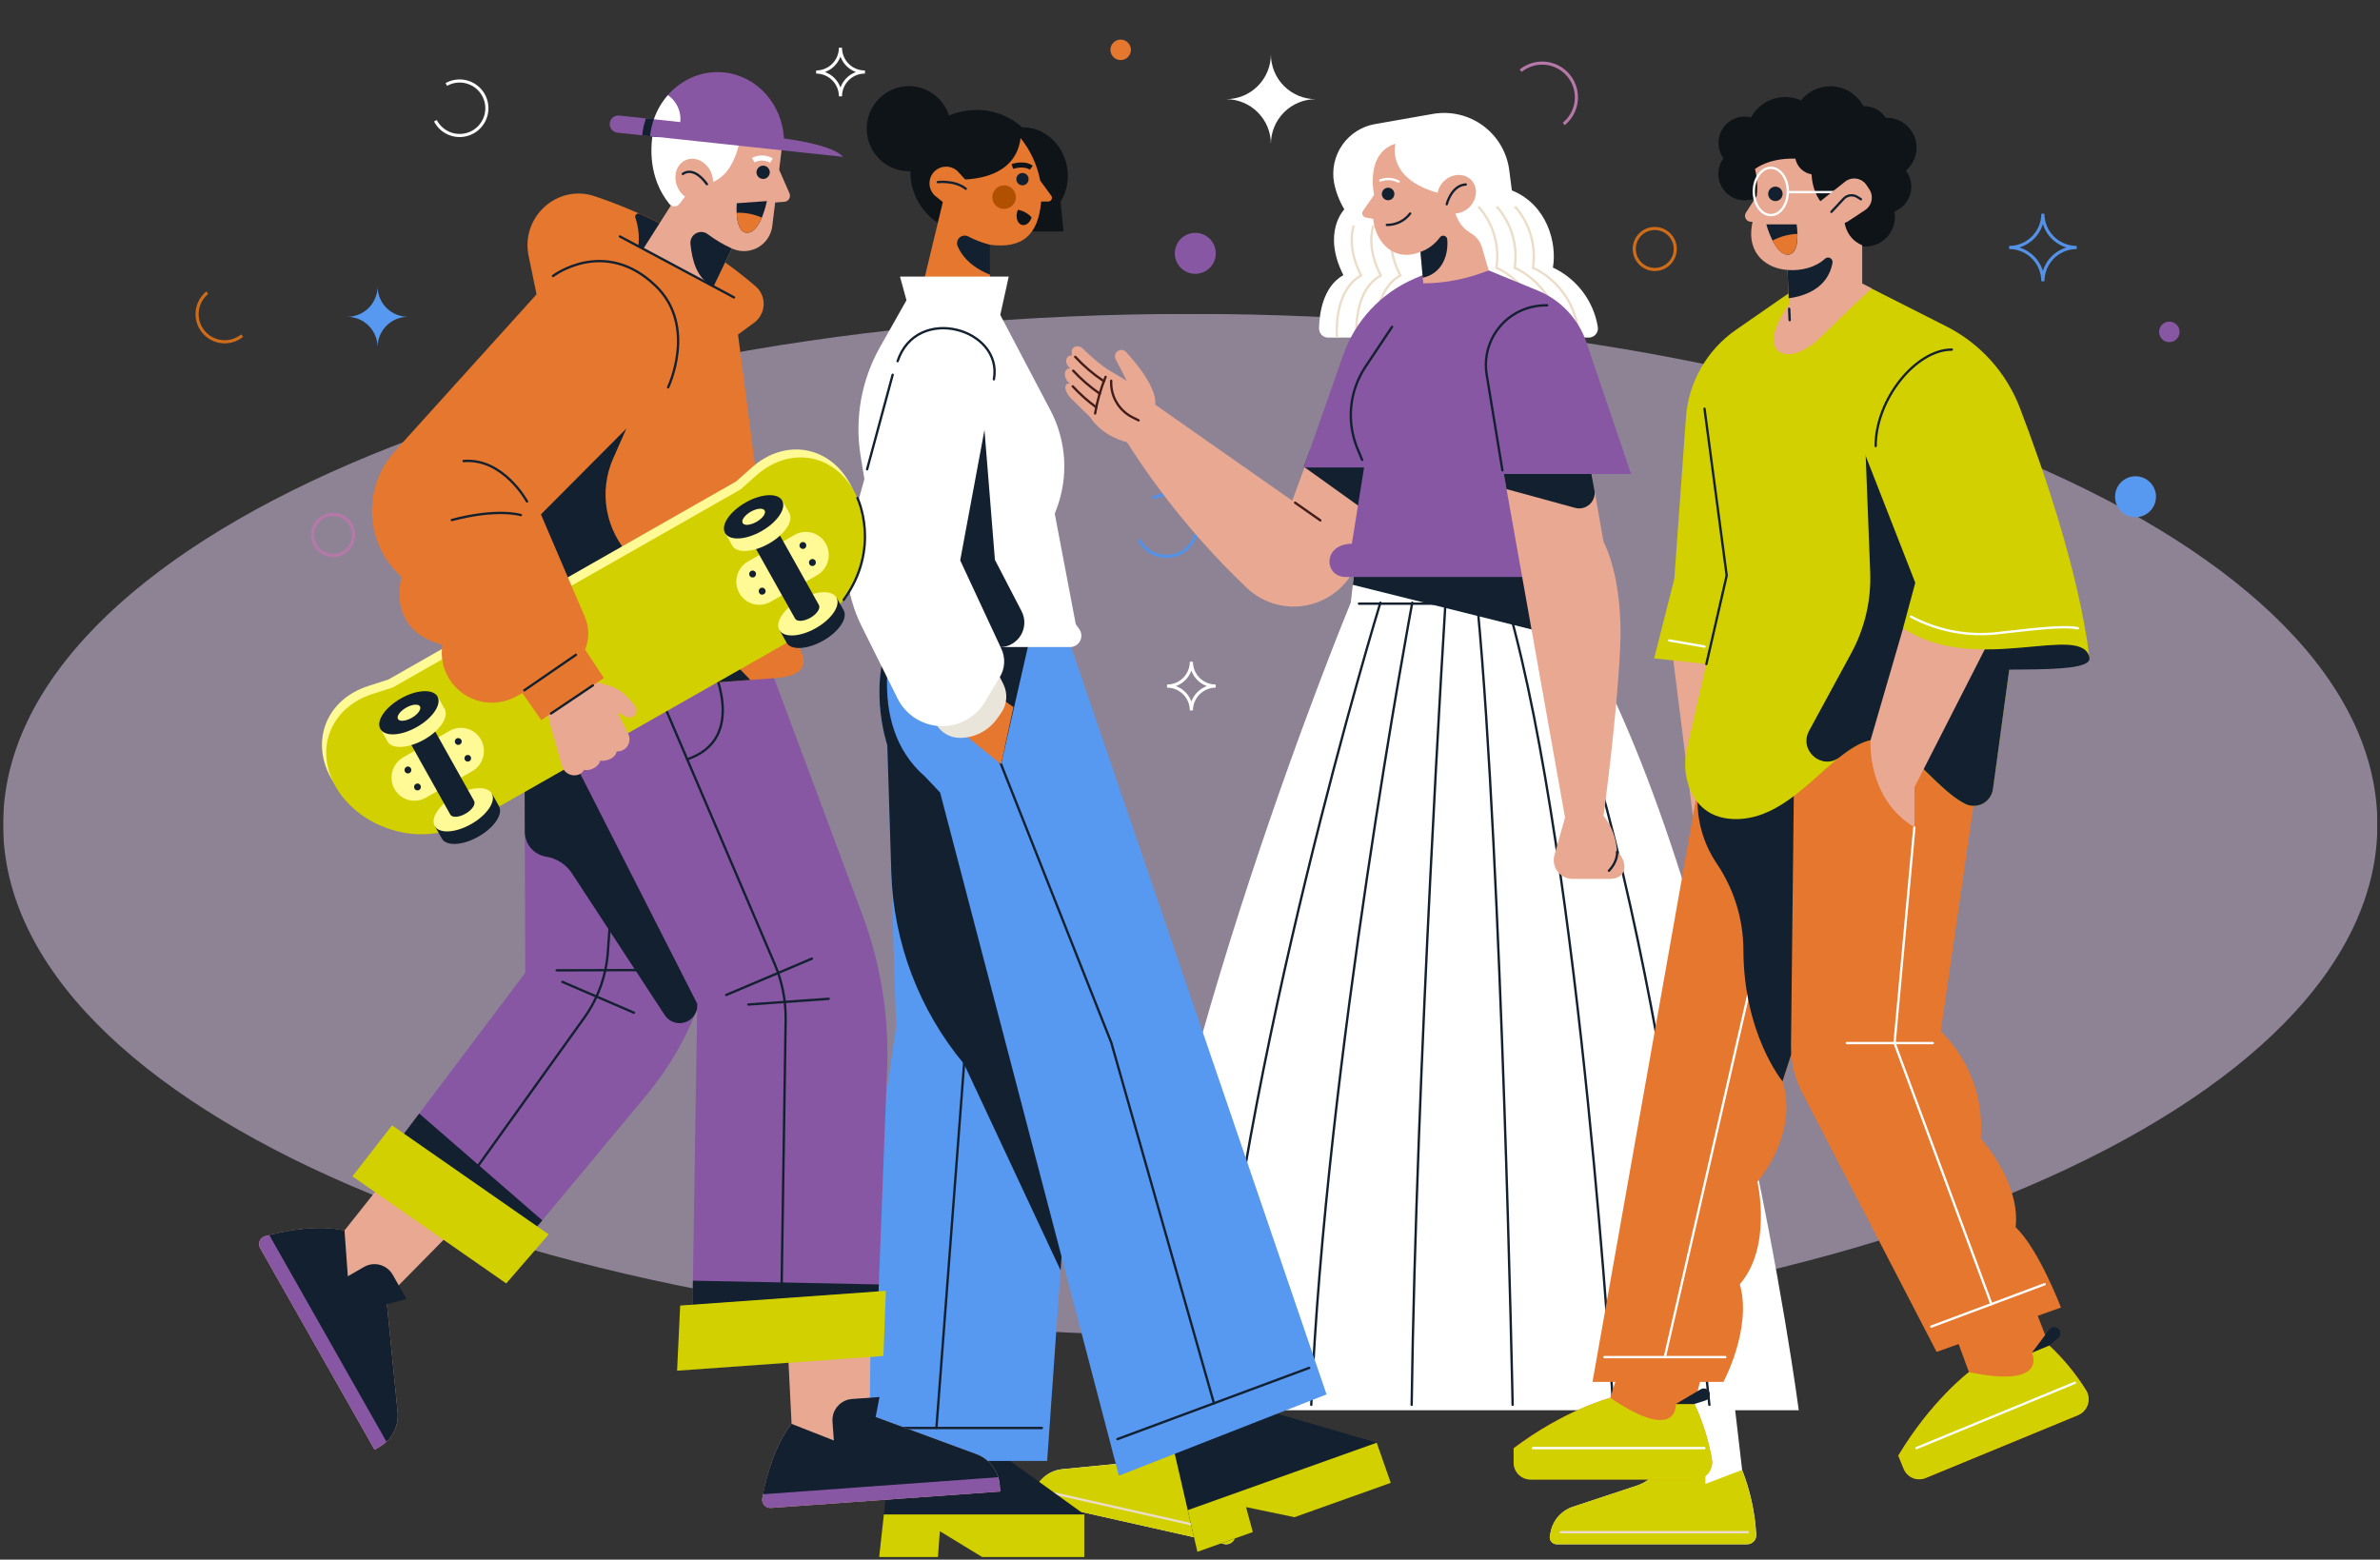 <?xml version="1.0" encoding="UTF-8"?> <svg xmlns="http://www.w3.org/2000/svg" width="653" height="428" viewBox="0 0 653 428" fill="none"><rect x="0" y="0" width="653" height="428" fill="#333333" stroke="none"/> <g clip-path="url(#clip0_370_630)"> <g style="mix-blend-mode:multiply" opacity="0.5"> <path d="M326.572 366.429C506.459 366.429 652.286 303.685 652.286 226.286C652.286 148.887 506.459 86.143 326.572 86.143C146.685 86.143 0.857 148.887 0.857 226.286C0.857 303.685 146.685 366.429 326.572 366.429Z" fill="#E9D4F7"></path> </g> </g> <path d="M348.697 39.531C348.697 36.265 347.399 33.132 345.09 30.823C342.78 28.513 339.647 27.215 336.381 27.215C337.998 27.216 339.599 26.899 341.093 26.281C342.587 25.663 343.945 24.757 345.089 23.614C346.233 22.471 347.14 21.114 347.759 19.62C348.378 18.126 348.697 16.525 348.697 14.908C348.696 16.526 349.014 18.129 349.633 19.624C350.252 21.119 351.16 22.477 352.305 23.62C353.45 24.763 354.809 25.669 356.305 26.286C357.801 26.903 359.404 27.219 361.022 27.215C359.403 27.213 357.8 27.53 356.304 28.148C354.809 28.766 353.449 29.673 352.305 30.817C351.16 31.961 350.252 33.319 349.633 34.815C349.014 36.31 348.696 37.913 348.697 39.531Z" fill="white"></path> <path d="M103.591 95.286C103.592 94.19 103.378 93.105 102.959 92.093C102.541 91.081 101.927 90.161 101.153 89.386C100.379 88.611 99.46 87.996 98.448 87.576C97.436 87.157 96.351 86.941 95.256 86.941C97.466 86.941 99.587 86.063 101.15 84.5C102.713 82.936 103.591 80.816 103.591 78.606C103.594 80.817 104.474 82.937 106.039 84.5C107.603 86.063 109.724 86.941 111.936 86.941C109.723 86.941 107.6 87.82 106.035 89.385C104.47 90.95 103.591 93.073 103.591 95.286Z" fill="#5798F0"></path> <path d="M230.598 26.439C230.595 24.67 229.891 22.974 228.64 21.723C227.389 20.472 225.693 19.768 223.924 19.765C225.694 19.765 227.391 19.062 228.643 17.811C229.894 16.559 230.598 14.861 230.598 13.092C230.598 13.972 230.772 14.843 231.11 15.656C231.448 16.469 231.944 17.206 232.568 17.827C233.193 18.447 233.934 18.938 234.749 19.27C235.564 19.603 236.437 19.771 237.317 19.765C236.437 19.759 235.564 19.927 234.749 20.26C233.934 20.593 233.193 21.084 232.568 21.704C231.944 22.324 231.448 23.062 231.11 23.875C230.772 24.687 230.598 25.559 230.598 26.439Z" stroke="white" stroke-width="0.857" stroke-miterlimit="10"></path> <path d="M326.877 194.963C326.878 194.086 326.706 193.217 326.371 192.407C326.037 191.596 325.545 190.859 324.925 190.238C324.306 189.618 323.569 189.125 322.759 188.789C321.949 188.453 321.08 188.28 320.203 188.28C321.973 188.28 323.671 187.577 324.922 186.326C326.174 185.074 326.877 183.377 326.877 181.607C326.877 183.377 327.58 185.074 328.832 186.326C330.083 187.577 331.781 188.28 333.551 188.28C331.78 188.283 330.082 188.988 328.831 190.241C327.58 191.494 326.877 193.193 326.877 194.963Z" stroke="white" stroke-width="0.857" stroke-miterlimit="10"></path> <path d="M560.506 77.191C560.506 74.731 559.529 72.371 557.789 70.632C556.05 68.892 553.691 67.915 551.23 67.915C553.691 67.915 556.05 66.938 557.789 65.198C559.529 63.459 560.506 61.099 560.506 58.639C560.506 59.858 560.746 61.065 561.213 62.191C561.68 63.317 562.364 64.34 563.226 65.202C564.088 66.063 565.112 66.746 566.239 67.212C567.365 67.677 568.572 67.916 569.791 67.915C568.572 67.914 567.365 68.153 566.239 68.619C565.112 69.084 564.088 69.767 563.226 70.629C562.364 71.49 561.68 72.513 561.213 73.639C560.746 74.765 560.506 75.972 560.506 77.191Z" stroke="#5392E6" stroke-width="0.857" stroke-miterlimit="10"></path> <path d="M122.457 23.18C123.757 22.453 125.245 22.13 126.73 22.254C128.214 22.377 129.628 22.942 130.79 23.874C131.951 24.807 132.808 26.065 133.25 27.488C133.692 28.911 133.698 30.433 133.269 31.86C132.84 33.286 131.994 34.552 130.84 35.495C129.687 36.437 128.278 37.014 126.795 37.151C125.311 37.287 123.821 36.978 122.514 36.262C121.208 35.545 120.146 34.455 119.463 33.131" stroke="white" stroke-width="0.857" stroke-miterlimit="10"></path> <path d="M316.195 136.734C317.679 135.973 319.355 135.669 321.012 135.861C322.669 136.052 324.232 136.731 325.504 137.81C326.775 138.89 327.698 140.322 328.156 141.926C328.614 143.53 328.586 145.233 328.075 146.821C327.565 148.409 326.596 149.81 325.289 150.847C323.983 151.884 322.399 152.511 320.736 152.648C319.074 152.785 317.409 152.426 315.95 151.617C314.492 150.807 313.306 149.584 312.543 148.101" stroke="#5392E6" stroke-width="0.857" stroke-miterlimit="10"></path> <path d="M66.445 92.1C64.882 93.368 62.879 93.964 60.877 93.756C58.874 93.548 57.036 92.553 55.768 90.99C54.499 89.427 53.903 87.424 54.111 85.422C54.319 83.42 55.314 81.582 56.877 80.313" stroke="#CF6C1A" stroke-width="0.857" stroke-miterlimit="10"></path> <path d="M327.954 75.146C331.06 75.146 333.578 72.628 333.578 69.522C333.578 66.416 331.06 63.898 327.954 63.898C324.848 63.898 322.33 66.416 322.33 69.522C322.33 72.628 324.848 75.146 327.954 75.146Z" fill="#8757A3"></path> <path d="M591.547 136.315C591.547 137.427 591.217 138.514 590.599 139.439C589.981 140.364 589.102 141.085 588.075 141.51C587.047 141.936 585.916 142.047 584.826 141.83C583.735 141.613 582.733 141.078 581.946 140.291C581.159 139.505 580.624 138.503 580.407 137.412C580.19 136.321 580.301 135.19 580.727 134.162C581.153 133.135 581.873 132.256 582.798 131.638C583.723 131.021 584.81 130.691 585.923 130.691C587.414 130.691 588.845 131.283 589.899 132.338C590.954 133.393 591.547 134.823 591.547 136.315Z" fill="#5798F0"></path> <path d="M595.199 93.889C596.752 93.889 598.011 92.63 598.011 91.077C598.011 89.524 596.752 88.265 595.199 88.265C593.646 88.265 592.387 89.524 592.387 91.077C592.387 92.63 593.646 93.889 595.199 93.889Z" fill="#8757A3"></path> <path d="M307.478 16.488C309.031 16.488 310.29 15.229 310.29 13.676C310.29 12.123 309.031 10.864 307.478 10.864C305.925 10.864 304.666 12.123 304.666 13.676C304.666 15.229 305.925 16.488 307.478 16.488Z" fill="#E5772E"></path> <path d="M454.016 73.95C457.122 73.95 459.64 71.432 459.64 68.326C459.64 65.22 457.122 62.702 454.016 62.702C450.91 62.702 448.393 65.22 448.393 68.326C448.393 71.432 450.91 73.95 454.016 73.95Z" stroke="#CF6C1A" stroke-width="0.857" stroke-miterlimit="10"></path> <path d="M91.388 152.419C94.493 152.419 97.011 149.901 97.011 146.796C97.011 143.69 94.493 141.172 91.388 141.172C88.282 141.172 85.764 143.69 85.764 146.796C85.764 149.901 88.282 152.419 91.388 152.419Z" stroke="#B678A8" stroke-width="0.857" stroke-miterlimit="10"></path> <path d="M417.217 19.409C418.176 18.633 419.279 18.053 420.462 17.703C421.645 17.353 422.886 17.239 424.113 17.369C425.34 17.498 426.53 17.868 427.614 18.457C428.698 19.046 429.656 19.843 430.432 20.802C431.208 21.761 431.788 22.863 432.138 24.047C432.488 25.23 432.602 26.471 432.473 27.698C432.344 28.925 431.974 30.114 431.385 31.199C430.796 32.283 429.999 33.241 429.04 34.017" stroke="#B678A8" stroke-width="0.857" stroke-miterlimit="10"></path> <path d="M309.22 121.36C318.53 135.998 329.592 149.445 342.16 161.403C344.171 163.292 346.577 164.712 349.204 165.559C351.83 166.407 354.612 166.661 357.349 166.304C360.086 165.947 362.709 164.987 365.03 163.494C367.351 162.001 369.312 160.011 370.772 157.669L387.388 131.074L358.639 126.299L354.558 137.41L316.925 111.025C316.925 111.025 318.258 106.771 308.973 96.61C308.724 96.334 308.393 96.144 308.028 96.069C307.664 95.993 307.285 96.035 306.946 96.19C306.729 96.287 306.534 96.428 306.374 96.603C306.213 96.779 306.09 96.986 306.012 97.211C305.934 97.436 305.903 97.674 305.921 97.912C305.939 98.149 306.005 98.38 306.116 98.591L309.183 104.534L304.618 101.795C304.618 101.795 302.099 100.526 297.196 95.77C296.915 95.442 296.539 95.21 296.12 95.105C295.702 95 295.261 95.028 294.859 95.185C294.247 95.478 293.8 96.098 294.183 97.541C292.494 97.367 291.727 99.604 293.681 101.083C291.855 100.955 291.481 103.731 293.681 105.411C292.102 104.68 291.517 106.935 293.918 109.4C295.562 111.08 299.104 114.458 299.104 114.458C299.104 114.458 301.788 119.397 309.22 121.36Z" fill="#E9A891"></path> <path d="M355.334 137.949L362.263 142.806" stroke="#421C19" stroke-width="0.643" stroke-linecap="round" stroke-linejoin="round"></path> <path d="M295.006 97.924C297.345 100.452 299.974 102.695 302.839 104.607" stroke="#421C19" stroke-width="0.643" stroke-linecap="round" stroke-linejoin="round"></path> <path d="M294.451 101.731C296.648 104.097 299.098 106.215 301.755 108.049" stroke="#421C19" stroke-width="0.643" stroke-linecap="round" stroke-linejoin="round"></path> <path d="M294.322 106.022C296.286 108.14 298.448 110.066 300.777 111.774" stroke="#421C19" stroke-width="0.643" stroke-linecap="round" stroke-linejoin="round"></path> <path d="M300.465 113.472C301.043 110.027 302.007 106.658 303.341 103.429" stroke="#421C19" stroke-width="0.643" stroke-linecap="round" stroke-linejoin="round"></path> <path d="M304.875 104.489V105.219C304.907 107.125 305.452 108.988 306.453 110.61C307.454 112.233 308.874 113.556 310.563 114.44L312.389 115.353" stroke="#421C19" stroke-width="0.643" stroke-linecap="round" stroke-linejoin="round"></path> <path d="M381.84 128.034L359.454 123.469L357.756 128.098L373.632 139.464C374.218 139.878 374.899 140.137 375.612 140.218C376.324 140.298 377.046 140.197 377.709 139.924C378.372 139.65 378.956 139.214 379.405 138.655C379.854 138.095 380.155 137.432 380.279 136.725L381.84 128.034Z" fill="#122030"></path> <path d="M475.407 381.254L477.991 403.393C480.209 409.062 481.515 415.046 481.861 421.123C481.883 421.465 481.834 421.807 481.718 422.129C481.602 422.452 481.421 422.747 481.186 422.996C480.952 423.246 480.669 423.445 480.355 423.581C480.041 423.718 479.702 423.788 479.36 423.789H427.129C426.846 423.788 426.567 423.724 426.312 423.602C426.057 423.48 425.832 423.304 425.653 423.085C425.474 422.866 425.346 422.61 425.278 422.335C425.209 422.061 425.202 421.775 425.258 421.497L425.458 420.475C425.761 418.88 426.483 417.395 427.55 416.172C428.617 414.95 429.991 414.033 431.53 413.518L449.168 407.675C451.42 406.942 453.353 405.46 454.646 403.475C455.926 401.501 456.508 399.155 456.298 396.811L454.902 381.29L475.407 381.254Z" fill="white"></path> <path d="M462.937 399.559H456.145C455.901 400.954 455.379 402.286 454.611 403.475C453.318 405.46 451.385 406.942 449.133 407.675L431.495 413.518C429.956 414.033 428.582 414.95 427.515 416.172C426.447 417.395 425.726 418.88 425.423 420.475L425.222 421.497C425.167 421.775 425.174 422.061 425.242 422.335C425.311 422.61 425.439 422.866 425.618 423.085C425.797 423.304 426.022 423.48 426.277 423.602C426.532 423.724 426.811 423.788 427.094 423.789H479.325C479.667 423.788 480.006 423.718 480.32 423.581C480.634 423.445 480.917 423.246 481.151 422.996C481.386 422.747 481.566 422.452 481.682 422.129C481.799 421.807 481.847 421.465 481.826 421.123C481.48 415.046 480.174 409.062 477.955 403.393L467.913 407.228V404.653C467.918 403.321 467.399 402.04 466.468 401.087C465.537 400.134 464.269 399.585 462.937 399.559Z" fill="#D3D000"></path> <path d="M428.234 420.475H479.552" stroke="#EBDDC8" stroke-width="0.643" stroke-linecap="round" stroke-linejoin="round"></path> <path d="M340.398 381.774L338.938 403.558C339.878 409.572 339.862 415.698 338.892 421.708C338.834 422.038 338.711 422.354 338.528 422.636C338.346 422.918 338.11 423.161 337.832 423.35C337.555 423.539 337.242 423.67 336.913 423.736C336.584 423.802 336.245 423.802 335.916 423.734L284.945 412.258C284.669 412.196 284.411 412.073 284.189 411.9C283.966 411.726 283.784 411.505 283.657 411.253C283.53 411.001 283.46 410.724 283.452 410.441C283.444 410.159 283.499 409.879 283.612 409.62L284.023 408.661C284.663 407.17 285.689 405.877 286.995 404.914C288.301 403.951 289.841 403.354 291.454 403.183L309.924 401.358C312.266 401.119 314.458 400.092 316.141 398.445L318.725 395.916L320.395 377.264L340.398 381.774Z" fill="white"></path> <path d="M325.069 396.473L318.431 394.985C317.893 396.29 317.099 397.473 316.094 398.464C314.412 400.111 312.219 401.138 309.877 401.376L291.407 403.202C289.794 403.372 288.254 403.969 286.948 404.932C285.642 405.895 284.616 407.188 283.976 408.68L283.565 409.638C283.452 409.897 283.397 410.178 283.405 410.46C283.413 410.742 283.483 411.019 283.61 411.271C283.738 411.523 283.919 411.744 284.142 411.918C284.364 412.092 284.623 412.214 284.898 412.277L335.915 423.734C336.249 423.808 336.596 423.813 336.932 423.748C337.269 423.683 337.589 423.55 337.872 423.356C338.155 423.163 338.395 422.914 338.578 422.624C338.762 422.334 338.883 422.01 338.936 421.671C339.907 415.661 339.922 409.536 338.982 403.521L328.383 405.073L328.939 402.554C329.231 401.234 328.987 399.853 328.261 398.713C327.535 397.573 326.387 396.768 325.069 396.473Z" fill="#D3D000"></path> <path d="M286.68 409.264L336.774 420.539" stroke="#EBDDC8" stroke-width="0.643" stroke-linecap="round" stroke-linejoin="round"></path> <path d="M377.256 34.053L393.187 31.25C395.586 30.839 398.044 30.919 400.412 31.484C402.78 32.049 405.008 33.089 406.963 34.539C408.918 35.99 410.559 37.822 411.786 39.924C413.013 42.026 413.801 44.355 414.103 46.771L414.806 52.249C424.52 56.165 427.241 66.756 426.072 73.43C429.286 74.935 432.086 77.199 434.232 80.027C436.377 82.855 437.803 86.161 438.388 89.662C438.455 90.025 438.441 90.398 438.348 90.755C438.255 91.112 438.086 91.444 437.851 91.729C437.616 92.013 437.322 92.243 436.989 92.401C436.656 92.56 436.292 92.644 435.923 92.647H364.401C364.069 92.647 363.741 92.581 363.435 92.453C363.129 92.324 362.851 92.135 362.619 91.898C362.387 91.661 362.205 91.38 362.083 91.071C361.961 90.762 361.902 90.432 361.909 90.1C361.982 86.165 362.904 78.716 368.583 75.493C362.63 63.725 368.847 57.453 368.847 57.453C367.492 55.199 366.538 52.728 366.026 50.149C365.7 48.354 365.733 46.513 366.122 44.73C366.511 42.948 367.248 41.26 368.292 39.764C369.336 38.268 370.665 36.994 372.203 36.013C373.742 35.033 375.459 34.367 377.256 34.053Z" fill="white"></path> <path d="M415.672 56.685C417.674 58.957 419.153 61.64 420.003 64.546C420.854 67.453 421.055 70.51 420.593 73.502C420.593 73.502 432.215 78.067 433.283 92.72" stroke="#EBDDC8" stroke-width="0.643" stroke-miterlimit="10"></path> <path d="M410.66 56.685C412.663 58.957 414.141 61.64 414.992 64.546C415.842 67.453 416.043 70.51 415.581 73.502C415.581 73.502 427.203 78.067 428.271 92.72" stroke="#EBDDC8" stroke-width="0.643" stroke-miterlimit="10"></path> <path d="M405.639 56.685C407.642 58.956 409.122 61.64 409.974 64.546C410.826 67.452 411.029 70.509 410.569 73.502C410.569 73.502 422.191 78.067 423.259 92.72" stroke="#EBDDC8" stroke-width="0.643" stroke-miterlimit="10"></path> <path d="M366.847 92.72C366.847 92.72 365.55 80.039 373.448 75.593C370.371 69.504 370.544 64.884 371.43 61.853" stroke="#EBDDC8" stroke-width="0.643" stroke-miterlimit="10"></path> <path d="M372.226 92.72C372.226 92.72 370.929 80.039 378.835 75.593C375.75 69.504 375.923 64.884 376.809 61.853" stroke="#EBDDC8" stroke-width="0.643" stroke-miterlimit="10"></path> <path d="M377.61 92.72C377.61 92.72 376.314 80.039 384.211 75.593C381.125 69.504 381.308 64.884 382.194 61.853" stroke="#EBDDC8" stroke-width="0.643" stroke-miterlimit="10"></path> <path d="M371.823 154.821L370.609 165.393C370.609 165.393 317.428 293.673 308.801 387.015H493.53C493.53 387.015 473.92 237.791 429.55 166.817L425.03 154.821H371.823Z" fill="white"></path> <path d="M371.174 160.49L435.182 176.476C433.356 173.126 431.475 169.894 429.549 166.817L425.03 154.821H371.822L371.174 160.49Z" fill="#122030"></path> <path d="M408.422 74.196L421.907 79.729C425.027 81.012 427.836 82.95 430.143 85.412C432.451 87.873 434.203 90.802 435.282 93.999L447.525 130.07H426.462L428.453 151.835C428.533 152.657 428.44 153.486 428.182 154.27C427.923 155.054 427.504 155.775 426.95 156.388C426.397 157 425.722 157.491 424.968 157.828C424.214 158.165 423.399 158.341 422.573 158.344H369.229C363.276 158.344 362.756 149.324 370.909 149.215L374.259 128.28H357.707L368.517 97.477C370.139 92.814 372.714 88.538 376.077 84.924C379.441 81.309 383.519 78.433 388.054 76.479L390.263 75.52L408.422 74.196Z" fill="#8757A3"></path> <path d="M412.22 129.066L407.911 102.891C407.253 99.04 407.997 95.082 410.007 91.732C412.016 88.382 415.16 85.863 418.867 84.632C420.681 84.037 422.582 83.75 424.49 83.782" stroke="#122030" stroke-width="0.643" stroke-linecap="round" stroke-linejoin="round"></path> <path d="M373.721 126.19L372.442 123.104C370.936 119.47 370.348 115.52 370.73 111.605C371.113 107.69 372.453 103.929 374.634 100.654L381.937 89.698" stroke="#122030" stroke-width="0.643" stroke-linecap="round" stroke-linejoin="round"></path> <path d="M468.999 385.527C468.999 385.527 454.601 237.307 422.018 166.808" stroke="#122030" stroke-width="0.643" stroke-linecap="round" stroke-linejoin="round"></path> <path d="M378.734 165.392C378.734 165.392 339.678 292.815 333.342 385.527" stroke="#122030" stroke-width="0.643" stroke-linecap="round" stroke-linejoin="round"></path> <path d="M442.569 385.527C442.569 385.527 433.777 237.307 413.893 166.808" stroke="#122030" stroke-width="0.643" stroke-linecap="round" stroke-linejoin="round"></path> <path d="M387.48 165.392C387.48 165.392 363.642 292.815 359.771 385.527" stroke="#122030" stroke-width="0.643" stroke-linecap="round" stroke-linejoin="round"></path> <path d="M415.023 385.527C415.023 385.527 412.074 237.307 405.428 166.808" stroke="#122030" stroke-width="0.643" stroke-linecap="round" stroke-linejoin="round"></path> <path d="M396.592 165.392C396.592 165.392 388.613 292.815 387.316 385.527" stroke="#122030" stroke-width="0.643" stroke-linecap="round" stroke-linejoin="round"></path> <path d="M372.855 165.667H426.593" stroke="#122030" stroke-width="0.643" stroke-linecap="round" stroke-linejoin="round"></path> <path d="M382.87 39.421C382.87 39.421 379.675 50.66 398.582 53.801C398.582 53.801 398.245 60.949 403.485 63.953C405.01 64.821 406.136 66.249 406.626 67.933L408.452 74.196C402.743 76.502 396.65 77.713 390.494 77.766L389.717 69.138C382.295 72.106 377.283 66.263 376.772 60.073L374.699 59.671C374.505 59.637 374.323 59.554 374.17 59.43C374.017 59.305 373.899 59.144 373.827 58.96C373.754 58.777 373.73 58.578 373.757 58.383C373.783 58.188 373.859 58.002 373.978 57.845L377.018 53.463C377.018 53.463 374.407 42.124 382.87 39.421Z" fill="#E9A891"></path> <g style="mix-blend-mode:multiply"> <path d="M391.077 58.183C391.072 58.807 390.882 59.415 390.531 59.931C390.18 60.447 389.685 60.848 389.106 61.083C388.528 61.317 387.893 61.375 387.282 61.249C386.671 61.124 386.111 60.82 385.672 60.376C385.233 59.932 384.936 59.369 384.817 58.756C384.699 58.144 384.764 57.51 385.005 56.934C385.247 56.359 385.653 55.867 386.173 55.523C386.693 55.178 387.304 54.995 387.928 54.997C388.344 54.999 388.755 55.083 389.139 55.245C389.522 55.406 389.87 55.642 390.162 55.937C390.455 56.233 390.686 56.584 390.843 56.969C391 57.354 391.08 57.767 391.077 58.183Z" fill="#E9A891"></path> </g> <path d="M403.803 49.546C405.629 51.6 405.254 54.951 402.963 57.023C400.671 59.096 397.33 59.123 395.513 57.023C393.696 54.924 394.061 51.619 396.353 49.546C398.645 47.474 401.977 47.501 403.803 49.546Z" fill="#E9A891"></path> <path d="M396.939 56.047C396.939 56.047 398.199 50.879 402.152 50.623" stroke="#122030" stroke-width="0.643" stroke-linecap="round" stroke-linejoin="round"></path> <path d="M382.578 53.253C382.574 53.593 382.47 53.925 382.278 54.206C382.086 54.488 381.816 54.706 381.5 54.834C381.185 54.962 380.838 54.993 380.505 54.925C380.171 54.856 379.865 54.69 379.626 54.448C379.386 54.206 379.224 53.899 379.159 53.565C379.094 53.23 379.129 52.884 379.26 52.57C379.391 52.256 379.612 51.987 379.896 51.799C380.179 51.61 380.512 51.509 380.852 51.509C381.08 51.51 381.305 51.556 381.515 51.645C381.725 51.733 381.916 51.862 382.076 52.023C382.236 52.185 382.363 52.377 382.449 52.588C382.535 52.799 382.579 53.025 382.578 53.253Z" fill="#122030"></path> <path d="M380.514 61.725C381.75 61.739 382.971 61.463 384.081 60.919C385.191 60.375 386.158 59.579 386.904 58.594" stroke="#122030" stroke-width="0.643" stroke-linecap="round" stroke-linejoin="round"></path> <path d="M378.471 49.619C379.346 49.241 380.299 49.075 381.251 49.135C382.203 49.195 383.128 49.48 383.948 49.966" stroke="white" stroke-width="0.643" stroke-miterlimit="10"></path> <path d="M397.084 65.697C397.065 65.474 396.981 65.263 396.841 65.089C396.7 64.915 396.511 64.788 396.298 64.723C396.084 64.658 395.856 64.659 395.643 64.725C395.43 64.791 395.242 64.92 395.103 65.094C393.76 66.951 391.889 68.361 389.734 69.139L390.373 76.223C395.824 75 397.44 69.878 397.084 65.697Z" fill="#122030"></path> <path d="M429.395 224.37L412.605 130.07H436.69L439.958 148.676C439.958 148.676 445.436 158.344 444.523 177.827C443.61 197.31 439.958 223.85 439.958 223.85C442.203 226.675 443.494 230.14 443.646 233.746C446.111 235.444 447.298 241.196 441.574 241.196H431.422C430.626 241.192 429.842 241.003 429.132 240.645C428.422 240.287 427.804 239.77 427.327 239.133C426.85 238.496 426.528 237.757 426.384 236.975C426.241 236.192 426.281 235.387 426.501 234.623L429.395 224.37Z" fill="#E9A891"></path> <path d="M441.447 238.95C441.447 238.95 443.812 236.659 443.684 233.783" stroke="#122030" stroke-width="0.643" stroke-linecap="round" stroke-linejoin="round"></path> <path d="M436.653 130.07H412.605L413.345 134.224L432.179 139.373C432.873 139.559 433.602 139.566 434.298 139.394C434.995 139.223 435.637 138.877 436.165 138.391C436.692 137.904 437.088 137.292 437.316 136.612C437.543 135.931 437.595 135.204 437.466 134.498L436.653 130.07Z" fill="#122030"></path> <path d="M471.51 39.193C471.51 37.287 472.265 35.458 473.61 34.106C474.954 32.755 476.78 31.99 478.686 31.981C479.271 31.984 479.853 32.058 480.421 32.2C481.351 30.512 482.716 29.104 484.375 28.123C486.033 27.142 487.925 26.624 489.852 26.622C491.333 26.622 492.798 26.933 494.152 27.535C495.216 26.205 496.593 25.16 498.16 24.494C499.728 23.827 501.436 23.561 503.131 23.717C504.827 23.874 506.458 24.449 507.876 25.391C509.295 26.333 510.458 27.612 511.261 29.114H511.434C512.613 29.114 513.773 29.407 514.812 29.964C515.85 30.522 516.735 31.327 517.387 32.309H517.77C519.445 32.337 521.072 32.876 522.433 33.854C523.793 34.832 524.822 36.203 525.381 37.782C525.941 39.362 526.004 41.075 525.562 42.691C525.12 44.307 524.195 45.75 522.91 46.825C523.596 47.724 524.064 48.769 524.277 49.878C524.491 50.988 524.444 52.132 524.141 53.22C523.837 54.308 523.285 55.312 522.528 56.151C521.771 56.989 520.83 57.641 519.779 58.055C519.863 58.522 519.906 58.995 519.906 59.47C519.927 61.261 519.352 63.008 518.272 64.438C517.193 65.867 515.669 66.897 513.94 67.367C512.212 67.837 510.376 67.72 508.721 67.035C507.067 66.349 505.686 65.133 504.797 63.578C498.406 63.578 487.542 62.255 482.438 53.91C481.312 54.612 480.013 54.985 478.686 54.987C477.347 54.982 476.036 54.607 474.898 53.903C473.759 53.198 472.837 52.193 472.235 50.998C471.632 49.803 471.371 48.464 471.482 47.13C471.592 45.796 472.07 44.518 472.861 43.438C471.98 42.199 471.507 40.714 471.51 39.193Z" fill="#0F1418"></path> <path d="M475.635 179.461L458.809 178.804L464.487 224.014L475.635 179.461Z" fill="#E9A891"></path> <path d="M444.413 375.256L441.82 383.609C441.82 383.609 429.285 386.896 415.289 397.414V401.157C415.286 401.784 415.405 402.405 415.642 402.986C415.879 403.567 416.227 404.095 416.668 404.541C417.109 404.987 417.633 405.342 418.211 405.585C418.789 405.828 419.41 405.955 420.037 405.959H464.991C465.686 405.955 466.372 405.799 467.001 405.502C467.63 405.206 468.187 404.776 468.633 404.242C469.079 403.709 469.403 403.084 469.583 402.413C469.763 401.741 469.794 401.038 469.675 400.353C468.749 395.15 467.15 390.089 464.918 385.298L467.383 375.256H444.413Z" fill="#E5772E"></path> <path d="M459.804 385.298H464.917C467.171 390.155 468.776 395.288 469.691 400.563C469.813 401.232 469.786 401.92 469.613 402.577C469.44 403.235 469.125 403.847 468.689 404.369C468.254 404.891 467.709 405.312 467.094 405.601C466.478 405.89 465.807 406.04 465.127 406.041H419.907C418.679 406.034 417.504 405.539 416.639 404.666C415.775 403.793 415.292 402.613 415.297 401.385V397.496C429.274 386.896 441.819 383.609 441.819 383.609C460.498 396.254 459.804 385.298 459.804 385.298Z" fill="#D3D000"></path> <path d="M420.604 397.405H467.621" stroke="white" stroke-width="0.643" stroke-linecap="round" stroke-linejoin="round"></path> <path d="M459.805 385.299H464.862L467.976 384.313C468.265 384.217 468.523 384.045 468.724 383.816C468.924 383.586 469.059 383.307 469.114 383.007C469.169 382.707 469.142 382.398 469.037 382.112C468.931 381.826 468.751 381.574 468.514 381.382C468.251 381.171 467.93 381.046 467.594 381.024C467.258 381.001 466.923 381.081 466.634 381.254L459.805 385.299Z" fill="#122030"></path> <path d="M536.302 365.889L540.228 376.552C540.228 376.552 529.857 384.376 520.846 399.459L522.252 402.928C522.483 403.509 522.827 404.039 523.264 404.486C523.701 404.934 524.222 405.29 524.798 405.535C525.373 405.779 525.992 405.907 526.617 405.911C527.243 405.915 527.863 405.795 528.442 405.557L570.055 388.394C570.696 388.124 571.272 387.719 571.742 387.206C572.213 386.693 572.566 386.084 572.779 385.421C572.991 384.758 573.058 384.057 572.974 383.366C572.889 382.675 572.657 382.011 572.291 381.418C569.488 376.942 566.112 372.851 562.249 369.249L557.556 357.134L536.302 365.889Z" fill="#E5772E"></path> <path d="M557.51 371.202L562.24 369.249C566.144 372.887 569.551 377.025 572.373 381.555C572.728 382.131 572.954 382.776 573.035 383.447C573.117 384.118 573.052 384.799 572.846 385.442C572.639 386.086 572.296 386.677 571.839 387.176C571.383 387.674 570.824 388.068 570.201 388.33L528.314 405.612C527.752 405.847 527.148 405.967 526.539 405.966C525.93 405.964 525.327 405.84 524.767 405.602C524.206 405.364 523.699 405.016 523.275 404.579C522.85 404.141 522.518 403.623 522.297 403.056L520.846 399.459C529.857 384.376 540.228 376.552 540.228 376.552C562.276 381.135 557.51 371.202 557.51 371.202Z" fill="#D3D000"></path> <path d="M525.814 397.404L569.299 379.474" stroke="white" stroke-width="0.643" stroke-linecap="round" stroke-linejoin="round"></path> <path d="M557.512 371.202L562.195 369.267L564.706 367.167C564.94 366.971 565.116 366.715 565.216 366.427C565.316 366.139 565.336 365.829 565.274 365.531C565.213 365.232 565.071 364.956 564.865 364.731C564.659 364.506 564.396 364.342 564.103 364.255C563.775 364.151 563.423 364.153 563.095 364.259C562.768 364.365 562.482 364.571 562.277 364.848L557.512 371.202Z" fill="#122030"></path> <path d="M467.664 206.129L436.934 379.227H472.859C472.859 379.227 480.802 364.492 477.351 352.423C486.325 342.097 482.18 324.313 482.18 324.313C482.18 324.313 493.574 311.412 489.082 296.778L518.434 206.129H467.664Z" fill="#E5772E"></path> <path d="M493.384 213.451L456.783 372.426" stroke="white" stroke-width="0.643" stroke-linecap="round" stroke-linejoin="round"></path> <path d="M467.665 206.129H518.417L489.065 296.741C489.065 296.741 478.392 283.795 478.338 260.743C478.316 252.28 475.773 244.016 471.034 237.006C466.548 230.374 464.822 222.256 466.223 214.373L467.665 206.129Z" fill="#122030"></path> <path d="M492.352 201.546L491.393 286.963C491.332 291.407 492.37 295.798 494.415 299.744L531.345 371.001L565.471 358.822C565.471 358.822 559.245 342.553 553.037 336.811C554.406 324.367 543.45 312.407 543.45 312.407C543.891 307 543.138 301.561 541.245 296.477C539.352 291.392 536.365 286.785 532.495 282.982L544.309 201.528L492.352 201.546Z" fill="#E5772E"></path> <path d="M525.239 227.045L519.807 286.251L546.383 357.891" stroke="white" stroke-width="0.643" stroke-linecap="round" stroke-linejoin="round"></path> <path d="M560.98 352.423L529.902 364.054" stroke="white" stroke-width="0.643" stroke-linecap="round" stroke-linejoin="round"></path> <path d="M473.363 372.426H440.213" stroke="white" stroke-width="0.643" stroke-linecap="round" stroke-linejoin="round"></path> <path d="M530.286 286.251H506.723" stroke="white" stroke-width="0.643" stroke-linecap="round" stroke-linejoin="round"></path> <path d="M492.7 79.135L476.267 90.529C472.331 93.267 469.058 96.851 466.688 101.018C464.319 105.186 462.912 109.831 462.572 114.613L459.377 158.883L453.854 180.666L468.178 182.237L462.874 205.371C462.013 208.926 462.226 212.656 463.485 216.089C465.147 220.453 468.826 225.046 476.988 224.772C492.353 224.251 502.451 205.508 513.196 203.116C521.778 201.199 530.168 216.044 539.161 220.59C539.92 220.965 540.759 221.153 541.605 221.138C542.452 221.124 543.283 220.907 544.029 220.505C544.775 220.104 545.414 219.531 545.894 218.832C546.373 218.134 546.678 217.331 546.784 216.491L553.038 170.752L518.592 88.804L492.7 79.135Z" fill="#D3D000"></path> <path d="M513.123 156.993L511.297 109.729L534.623 127.002L553.038 170.752L546.811 216.5C546.705 217.341 546.4 218.143 545.921 218.842C545.441 219.54 544.802 220.113 544.056 220.515C543.31 220.916 542.479 221.133 541.632 221.147C540.786 221.162 539.948 220.974 539.188 220.6C530.195 216.035 521.842 201.208 513.223 203.125C510.411 203.746 507.636 205.499 504.806 207.745C499.976 211.579 493.421 205.974 496.37 200.542L507.956 179.206C511.643 172.4 513.428 164.727 513.123 156.993Z" fill="#122030"></path> <path d="M573.287 180.675C573.616 185.907 539.06 182.072 532.715 185.24L542.036 166.068C542.036 166.068 572.584 169.218 573.287 180.675Z" fill="#122030"></path> <path d="M467.666 112.166L473.756 157.942L468.177 182.245" stroke="#122030" stroke-width="0.643" stroke-linecap="round" stroke-linejoin="round"></path> <path d="M522.161 172.395L513.223 203.125C513.223 203.125 512.064 219.075 525.265 227.045V216.035L546.117 175.143L522.161 172.395Z" fill="#E9A891"></path> <path d="M513.413 79.135L534.028 89.571C543.308 94.274 550.503 102.264 554.214 111.984C560.723 129.002 570.419 157.167 573.322 180.676C571.715 170.496 542.199 185.733 522.132 172.395L525.492 159.933L497.701 88.795L513.413 79.135Z" fill="#D3D000"></path> <path d="M535.51 95.934C525.668 95.934 514.621 109.556 514.621 122.41" stroke="#122030" stroke-width="0.643" stroke-linecap="round" stroke-linejoin="round"></path> <path d="M479.05 58.329L481.99 53.764C482.282 51.297 482.124 48.798 481.524 46.387C481.524 46.387 485.176 43.311 492.598 43.53C492.81 44.612 493.348 45.604 494.139 46.373C494.931 47.141 495.938 47.65 497.026 47.83C497.264 51.737 498.852 57.553 505.964 59.698C505.964 59.698 505.809 65.176 510.931 67.303V77.793L513.569 79.126C513.569 79.126 507.982 84.221 499.373 92.684C490.763 101.147 480.903 97.541 490.836 83.554L490.444 74.078C485.021 73.758 479.278 69.896 480.675 61.771C480.721 61.469 480.785 61.159 480.839 60.858H480.401C480.107 60.858 479.818 60.778 479.565 60.627C479.313 60.475 479.106 60.258 478.967 59.999C478.828 59.739 478.763 59.446 478.777 59.152C478.792 58.858 478.886 58.574 479.05 58.329Z" fill="#E9A891"></path> <g style="mix-blend-mode:multiply" opacity="0.54"> <path d="M489.678 61.542C489.685 62.207 489.889 62.855 490.263 63.404C490.638 63.953 491.166 64.379 491.783 64.629C492.399 64.878 493.075 64.939 493.726 64.805C494.377 64.671 494.974 64.348 495.441 63.875C495.909 63.403 496.226 62.802 496.353 62.15C496.48 61.497 496.411 60.822 496.155 60.208C495.899 59.595 495.468 59.071 494.914 58.702C494.361 58.334 493.711 58.137 493.047 58.137C492.602 58.139 492.162 58.229 491.752 58.402C491.342 58.574 490.97 58.826 490.657 59.142C490.344 59.458 490.097 59.833 489.929 60.245C489.761 60.657 489.675 61.097 489.678 61.542Z" fill="#E9A891"></path> </g> <path d="M505.546 52.723H490.527" stroke="white" stroke-width="0.643" stroke-linecap="round" stroke-linejoin="round"></path> <path d="M481.195 52.541C481.195 56.129 483.286 59.032 485.861 59.032C488.435 59.032 490.526 56.129 490.526 52.541C490.526 48.953 488.435 46.049 485.861 46.049C483.286 46.049 481.195 48.953 481.195 52.541Z" stroke="white" stroke-width="0.643" stroke-linecap="round" stroke-linejoin="round"></path> <path d="M485.131 53.216C485.134 53.608 485.254 53.989 485.474 54.312C485.693 54.636 486.004 54.886 486.366 55.034C486.729 55.181 487.126 55.218 487.51 55.139C487.893 55.06 488.244 54.87 488.519 54.593C488.794 54.315 488.981 53.962 489.056 53.578C489.131 53.194 489.091 52.797 488.941 52.436C488.79 52.075 488.536 51.767 488.211 51.55C487.885 51.333 487.503 51.217 487.112 51.217C486.851 51.218 486.592 51.271 486.351 51.372C486.11 51.473 485.891 51.621 485.707 51.806C485.523 51.992 485.378 52.212 485.279 52.454C485.18 52.696 485.13 52.955 485.131 53.216Z" fill="#122030"></path> <path d="M490.445 74.096C494.307 74.37 498.123 73.375 500.716 71.01C500.905 70.829 501.147 70.713 501.406 70.678C501.665 70.643 501.929 70.692 502.158 70.817C502.388 70.942 502.572 71.137 502.684 71.374C502.796 71.61 502.829 71.876 502.779 72.133C502.15 75.703 499.621 80.596 490.765 81.865L490.445 74.096Z" fill="#122030"></path> <path d="M490.893 84.741L491.03 87.854" stroke="#122030" stroke-width="0.643" stroke-linecap="round" stroke-linejoin="round"></path> <path d="M498.24 56.193L506.229 49.856C506.665 49.508 507.169 49.255 507.709 49.111C508.249 48.968 508.812 48.939 509.364 49.025C509.916 49.11 510.444 49.31 510.915 49.61C511.386 49.91 511.789 50.305 512.099 50.77L512.875 51.938C513.177 52.388 513.386 52.894 513.492 53.425C513.597 53.957 513.596 54.504 513.489 55.035C513.382 55.566 513.171 56.071 512.869 56.52C512.566 56.97 512.177 57.355 511.725 57.653L507.16 60.666C506.208 61.295 505.054 61.545 503.927 61.366C502.8 61.187 501.781 60.592 501.07 59.698L498.24 56.193Z" fill="#E9A891"></path> <path d="M510.584 54.677L509.58 54.047C508.996 53.68 508.303 53.529 507.62 53.619C506.936 53.709 506.306 54.035 505.837 54.54L502.486 58.137" stroke="#122030" stroke-width="0.643" stroke-linecap="round" stroke-linejoin="round"></path> <path d="M570.121 172.422C565.848 171.509 555.851 172.933 547.242 173.846C539.316 174.579 531.349 172.973 524.326 169.227" stroke="white" stroke-width="0.643" stroke-linecap="round" stroke-linejoin="round"></path> <path d="M457.979 175.745L467.665 177.443" stroke="white" stroke-width="0.643" stroke-linecap="round" stroke-linejoin="round"></path> <path d="M484.629 61.579H492.946C492.946 61.579 494.288 69.96 490.444 69.878C486.829 69.796 484.629 61.579 484.629 61.579Z" fill="#122030"></path> <path d="M493.137 64.181C493.201 66.628 492.836 69.933 490.398 69.878C488.7 69.878 487.312 67.97 486.326 66.016C488.431 64.903 490.758 64.276 493.137 64.181Z" fill="#E5772E"></path> <path d="M272.628 397.651H244.49L241.213 427.286H257.354L257.865 420.21L269.46 427.286H297.497V415.6L272.628 397.651Z" fill="#122030"></path> <path d="M241.213 427.286H257.354L257.865 420.21L269.46 427.286H297.497V415.6H242.5L241.213 427.286Z" fill="#D3D000"></path> <path d="M348.357 387.362L321.826 396.829L328.518 425.871L343.737 420.439L341.893 413.6L355.159 416.367L381.589 406.936L377.727 395.916L348.357 387.362Z" fill="#122030"></path> <path d="M328.521 425.871L343.74 420.439L341.896 413.6L355.162 416.367L381.592 406.936L377.73 395.916L325.883 414.422L328.521 425.871Z" fill="#D3D000"></path> <path d="M290.997 55.371C292.582 52.757 293.25 49.689 292.896 46.652C292.129 39.86 286.679 34.829 280.443 34.92C277.006 31.843 272.549 30.152 267.936 30.173C257.893 30.173 249.795 37.842 249.795 47.3C249.795 56.759 257.911 64.427 267.936 64.427C269.867 64.415 271.785 64.108 273.623 63.515H291.8L290.997 55.371Z" fill="#0F1418"></path> <path d="M249.376 46.981C255.764 46.981 260.943 41.753 260.943 35.304C260.943 28.855 255.764 23.627 249.376 23.627C242.987 23.627 237.809 28.855 237.809 35.304C237.809 41.753 242.987 46.981 249.376 46.981Z" fill="#0F1418"></path> <path d="M291.793 171.391L295.591 282.946L287.31 400.919H228.26L245.871 281.905L243.452 204.531C243.452 204.531 237.243 186.427 245.871 171.436L291.793 171.391Z" fill="#5798F0"></path> <path d="M295.588 282.946L291.79 171.391H245.868C237.24 186.382 243.448 204.486 243.448 204.486L244.544 239.37C245.135 258.656 252.168 277.189 264.52 292.012L290.996 348.616L295.588 282.946Z" fill="#122030"></path> <path d="M266.932 209.735L264.513 292.012L256.926 391.872" stroke="#122030" stroke-width="0.643" stroke-linecap="round" stroke-linejoin="round"></path> <path d="M285.849 391.872H230.861" stroke="#122030" stroke-width="0.643" stroke-linecap="round" stroke-linejoin="round"></path> <path d="M363.962 382.66L291.792 171.391H245.87C245.87 171.391 236.548 198.25 253.831 213.15L257.939 217.496L306.983 404.973L363.962 382.66Z" fill="#5798F0"></path> <path d="M261.93 177.571L304.912 286.15L333.068 385.097" stroke="#122030" stroke-width="0.643" stroke-linecap="round" stroke-linejoin="round"></path> <path d="M274.664 209.735L282.215 176.659H260.596L274.664 209.735Z" fill="#122030"></path> <path d="M264.348 201.363L274.664 209.735L278.07 194.042L274.317 191.43L264.348 201.363Z" fill="#E5772E"></path> <path d="M288.385 53.646L285.409 49.574C284.593 45.3 282.743 41.292 280.023 37.897C278.297 51.473 260.202 49.163 260.202 49.163L252.506 81.117L271.632 82.988V67.167C280.297 68.281 284.852 64.738 285.665 55.298H287.591C287.785 55.303 287.976 55.252 288.142 55.152C288.307 55.051 288.44 54.904 288.524 54.729C288.608 54.555 288.639 54.359 288.615 54.167C288.59 53.975 288.511 53.794 288.385 53.646Z" fill="#E5772E"></path> <path d="M271.635 67.166C269.564 66.652 267.563 65.892 265.673 64.902C265.284 64.694 264.84 64.614 264.403 64.672C263.966 64.731 263.559 64.925 263.239 65.228C262.918 65.531 262.702 65.927 262.619 66.361C262.537 66.793 262.593 67.242 262.779 67.641C265.18 73.228 271.635 75.356 271.635 75.356V67.166Z" fill="#122030"></path> <path d="M246.929 75.904H276.765L274.446 86.43L288.214 112.605C290.397 116.754 291.673 121.319 291.956 125.999C292.239 130.679 291.524 135.365 289.857 139.747L289.391 140.971L295.161 171.299L296.129 172.669C296.455 173.133 296.648 173.677 296.687 174.242C296.727 174.807 296.611 175.373 296.353 175.877C296.094 176.382 295.703 176.806 295.221 177.105C294.739 177.403 294.185 177.565 293.618 177.571H242.903C242.255 177.566 241.621 177.383 241.07 177.043C240.518 176.702 240.071 176.217 239.776 175.64C239.482 175.063 239.351 174.416 239.398 173.77C239.446 173.124 239.67 172.503 240.045 171.975L243.113 167.638L236.138 125.213C234.45 114.94 236.308 104.399 241.406 95.322L248.71 82.395L246.929 75.904Z" fill="white"></path> <path d="M272.556 182.273L275.295 187.751C275.917 189.005 276.187 190.405 276.076 191.8C275.965 193.196 275.478 194.535 274.665 195.676L273.56 197.228C272.405 198.854 270.877 200.181 269.105 201.097C267.333 202.014 265.367 202.493 263.372 202.495C262.097 202.493 260.844 202.169 259.727 201.555C258.61 200.941 257.666 200.056 256.981 198.98L253.877 194.133L272.556 182.273Z" fill="#EAE5DA"></path> <path d="M269.525 110.724L272.976 153.634L280.28 167.711C280.816 168.737 281.08 169.882 281.047 171.039C281.013 172.195 280.683 173.324 280.089 174.316C279.494 175.308 278.654 176.131 277.65 176.706C276.646 177.281 275.512 177.588 274.355 177.599H250.709L269.525 110.724Z" fill="#122030"></path> <path d="M280.535 50.861C281.463 50.861 282.215 50.101 282.215 49.163C282.215 48.225 281.463 47.465 280.535 47.465C279.608 47.465 278.855 48.225 278.855 49.163C278.855 50.101 279.608 50.861 280.535 50.861Z" fill="#122030"></path> <path d="M282.551 46.588C281.163 45.575 278.798 46.059 277.986 46.332L277.529 45.027C277.675 44.972 281.108 43.813 283.354 45.474L282.551 46.588Z" fill="#0F1418"></path> <path d="M272.692 104.105L263.452 153.771L274.746 178.056C275.315 179.275 275.576 180.615 275.506 181.958C275.436 183.302 275.037 184.608 274.344 185.761L270.236 192.608C269.022 194.637 267.303 196.318 265.248 197.486C263.192 198.653 260.869 199.269 258.504 199.273C255.952 199.269 253.452 198.553 251.286 197.204C249.119 195.856 247.373 193.929 246.243 191.64L236.356 171.747C232.024 163.036 231.09 153.026 233.735 143.664L246.289 99.13L272.692 104.105Z" fill="white"></path> <path d="M246.271 99.12C251.53 83.353 275.267 90.21 272.693 104.087" stroke="#122030" stroke-width="0.643" stroke-linecap="round" stroke-linejoin="round"></path> <path d="M244.92 102.845L237.908 128.792" stroke="#122030" stroke-width="0.643" stroke-linecap="round" stroke-linejoin="round"></path> <path d="M306.58 394.939L359.203 375.384" stroke="#122030" stroke-width="0.643" stroke-linecap="round" stroke-linejoin="round"></path> <path d="M266.861 51.509L262.935 47.191C262.492 46.713 261.952 46.336 261.35 46.085C260.749 45.833 260.101 45.714 259.45 45.734C258.799 45.754 258.159 45.913 257.575 46.2C256.99 46.488 256.474 46.897 256.061 47.401C255.677 47.873 255.391 48.417 255.218 49.001C255.046 49.585 254.991 50.197 255.056 50.802C255.121 51.407 255.306 51.993 255.599 52.527C255.892 53.06 256.288 53.531 256.764 53.91L261.767 57.909L266.861 51.509Z" fill="#E5772E"></path> <path d="M257.32 49.975C257.32 49.975 262.013 49.4 264.971 51.801" stroke="#122030" stroke-width="0.643" stroke-linecap="round" stroke-linejoin="round"></path> <path d="M279.531 57.626C279.46 57.595 279.386 57.568 279.312 57.544C279.195 57.786 279.103 58.04 279.038 58.302C278.655 59.918 279.267 61.451 280.399 61.725C281.531 61.999 282.581 61.077 283.046 59.662C282.118 58.631 280.888 57.918 279.531 57.626Z" fill="#0F1418"></path> <path d="M278.727 54.12C278.722 54.758 278.528 55.38 278.169 55.908C277.811 56.436 277.304 56.846 276.713 57.087C276.122 57.327 275.473 57.387 274.848 57.259C274.223 57.132 273.65 56.822 273.201 56.369C272.751 55.916 272.446 55.34 272.324 54.714C272.201 54.087 272.267 53.439 272.512 52.85C272.758 52.261 273.172 51.758 273.703 51.404C274.234 51.05 274.857 50.861 275.495 50.861C276.356 50.866 277.179 51.212 277.785 51.823C278.391 52.434 278.73 53.26 278.727 54.12Z" fill="#B05000"></path> <path d="M143.856 185.788L144.121 266.951L104.607 319.41L140.359 345.055L177.416 300.484C188.965 286.579 195.791 269.361 196.908 251.321L201.281 181.707L143.856 185.788Z" fill="#8757A3"></path> <path d="M115.015 305.578L106.908 316.36L142.377 342.261L148.795 334.912L115.015 305.578Z" fill="#122030"></path> <path d="M172.175 186.126L166.779 261.263C166.316 267.796 164.05 274.072 160.233 279.394L123.596 330.52" stroke="#122030" stroke-width="0.643" stroke-linecap="round" stroke-linejoin="round"></path> <path d="M152.729 266.284L178.94 266.202" stroke="#122030" stroke-width="0.643" stroke-linecap="round" stroke-linejoin="round"></path> <path d="M154.297 269.452L173.935 277.915" stroke="#122030" stroke-width="0.643" stroke-linecap="round" stroke-linejoin="round"></path> <path d="M196.906 251.321L201.279 181.707L143.854 185.815L143.99 228.232C143.989 229.883 144.577 231.48 145.648 232.737C146.719 233.994 148.203 234.827 149.833 235.088C151.277 235.318 152.657 235.848 153.883 236.644C155.11 237.44 156.156 238.483 156.955 239.708L182.372 278.554C182.853 279.302 183.53 279.903 184.329 280.293C185.128 280.682 186.018 280.844 186.904 280.763C187.789 280.681 188.634 280.357 189.349 279.828C190.063 279.298 190.618 278.583 190.953 277.76C194.334 269.321 196.344 260.395 196.906 251.321Z" fill="#122030"></path> <path d="M210.494 181.022L236.633 251.093C241.637 264.508 243.936 278.781 243.398 293.089L240.787 361.269L189.907 364.921L191.295 275.45L145.646 185.651L210.494 181.022Z" fill="#8757A3"></path> <path d="M175.234 177.206L212.529 264.495C214.61 269.365 215.643 274.619 215.56 279.915L214.3 363.205" stroke="#122030" stroke-width="0.643" stroke-linecap="round" stroke-linejoin="round"></path> <path d="M199.252 273.049L222.77 263.071" stroke="#122030" stroke-width="0.643" stroke-linecap="round" stroke-linejoin="round"></path> <path d="M205.324 275.67L227.363 274.099" stroke="#122030" stroke-width="0.643" stroke-linecap="round" stroke-linejoin="round"></path> <path d="M195.126 182.118C195.126 182.118 205.598 202.66 188.525 208.375" stroke="#122030" stroke-width="0.643" stroke-linecap="round" stroke-linejoin="round"></path> <path d="M238.868 364.675L238.649 388.284L267.517 398.92C269.388 399.534 271.034 400.693 272.244 402.248C273.454 403.802 274.173 405.683 274.309 407.648L274.428 409.319L211.506 413.819C211.166 413.843 210.824 413.789 210.508 413.66C210.191 413.532 209.909 413.332 209.681 413.078C209.454 412.823 209.288 412.52 209.196 412.191C209.104 411.862 209.089 411.517 209.151 411.181C210 406.488 212.227 397.03 217.185 390.694L215.961 366.318L238.868 364.675Z" fill="#E9A891"></path> <path d="M209.151 411.181C209.089 411.517 209.104 411.862 209.196 412.191C209.288 412.52 209.454 412.823 209.681 413.078C209.909 413.332 210.191 413.532 210.508 413.66C210.824 413.789 211.166 413.843 211.506 413.819L274.428 409.319L274.309 407.648C274.223 406.436 273.913 405.25 273.396 404.151L209.644 408.716C209.443 409.629 209.278 410.46 209.151 411.181Z" fill="#8757A3"></path> <path d="M273.879 405.384C273.411 403.871 272.585 402.492 271.473 401.364C270.361 400.236 268.995 399.392 267.489 398.902L240.255 388.859L241.305 383.381L233.764 383.92C233.003 383.978 232.261 384.185 231.58 384.53C230.899 384.874 230.293 385.35 229.796 385.929C229.299 386.508 228.921 387.179 228.684 387.905C228.447 388.63 228.355 389.395 228.414 390.156L228.779 395.305L217.157 390.74C212.592 396.583 210.328 405.101 209.342 410.058L273.879 405.384Z" fill="#122030"></path> <path d="M127.805 334.045L105.985 356.184L109.053 387.043C109.324 388.996 109.008 390.987 108.144 392.76C107.281 394.534 105.91 396.011 104.205 397.003L102.771 397.834L71.384 342.535C71.214 342.239 71.114 341.908 71.091 341.567C71.068 341.226 71.123 340.885 71.251 340.568C71.38 340.252 71.578 339.968 71.832 339.74C72.086 339.511 72.388 339.343 72.717 339.249C77.281 337.998 86.685 335.926 94.491 337.706L109.573 318.707L127.805 334.045Z" fill="#E9A891"></path> <path d="M72.717 339.248C72.388 339.343 72.086 339.511 71.832 339.739C71.578 339.968 71.38 340.251 71.251 340.568C71.123 340.884 71.068 341.226 71.091 341.567C71.114 341.907 71.214 342.239 71.384 342.535L102.771 397.833L104.205 397.003C105.257 396.399 106.186 395.603 106.944 394.656L75.136 338.637C74.232 338.847 73.41 339.057 72.717 339.248Z" fill="#8757A3"></path> <path d="M106.032 395.633C107.183 394.545 108.058 393.198 108.584 391.704C109.109 390.209 109.271 388.611 109.054 387.042L106.16 357.909L111.528 356.485L107.767 349.857C107.394 349.193 106.893 348.609 106.293 348.14C105.693 347.671 105.006 347.325 104.272 347.123C103.537 346.921 102.77 346.866 102.014 346.963C101.259 347.059 100.53 347.304 99.87 347.684L95.433 350.25L94.52 337.687C87.316 336.044 78.744 337.687 73.887 338.929L106.032 395.633Z" fill="#122030"></path> <path d="M189.904 364.948L240.784 361.306L241.122 352.486L190.114 351.455L189.904 364.948Z" fill="#122030"></path> <path d="M242.384 372.115L185.771 376.16L186.621 358.275L243.06 354.24L242.384 372.115Z" fill="#D3D000"></path> <path d="M138.898 352.213L96.691 322.824L107.574 308.829L150.547 338.747L138.898 352.213Z" fill="#D3D000"></path> <path d="M147.462 81.984L145.034 70.225C142.824 59.516 152.94 50.377 163.22 53.864C176.066 58.228 192.435 65.779 207.326 78.569C208.052 79.2 208.627 79.986 209.008 80.869C209.388 81.752 209.564 82.71 209.523 83.671C209.482 84.632 209.224 85.572 208.769 86.419C208.315 87.267 207.674 88.001 206.896 88.566L202.487 91.807L212.721 170.377C212.721 170.377 230.241 184.848 212.675 186.108L142.797 191.111C141.956 191.165 141.113 191.034 140.328 190.728C139.542 190.422 138.833 189.948 138.251 189.339C137.668 188.731 137.225 188.002 136.954 187.204C136.683 186.405 136.589 185.558 136.68 184.72L147.462 81.984Z" fill="#E5772E"></path> <path d="M180.713 70.59L185.68 63.706C182.192 61.807 178.759 60.128 175.427 58.649C175.275 58.593 175.11 58.582 174.951 58.617C174.793 58.651 174.647 58.73 174.532 58.843C174.416 58.957 174.335 59.101 174.298 59.259C174.261 59.417 174.269 59.582 174.322 59.735C175.187 62.256 175.465 64.942 175.135 67.587L180.713 70.59Z" fill="#122030"></path> <path d="M173.582 113.673L142.724 127.103L136.68 184.72C136.589 185.558 136.683 186.406 136.954 187.204C137.225 188.002 137.668 188.731 138.251 189.34C138.833 189.949 139.542 190.423 140.328 190.729C141.113 191.035 141.956 191.165 142.797 191.111L205.874 186.592L173.007 152.693C169.636 149.205 167.379 144.792 166.524 140.017C165.669 135.242 166.254 130.321 168.205 125.879L173.582 113.673Z" fill="#122030"></path> <path d="M151.727 75.739C151.727 75.739 165.887 64.921 179.928 78.478C191.349 89.534 183.306 106.296 183.306 106.296" stroke="#122030" stroke-width="0.643" stroke-linecap="round" stroke-linejoin="round"></path> <path d="M206.276 128.29L201.921 132.151L106.553 186.482L101.075 188.244C89.645 191.896 85.061 203.217 90.832 213.542C96.611 223.868 110.561 229.273 121.991 225.621L127.514 223.859L222.91 169.537L227.265 165.676C236.267 157.687 238.878 142.851 233.099 132.517C227.274 122.2 215.296 120.301 206.276 128.29Z" fill="#FFF996"></path> <path d="M207.518 130.471L203.163 134.333L107.776 188.664L102.244 190.426C90.813 194.078 86.23 205.399 92.009 215.724C97.788 226.05 111.738 231.455 123.169 227.812L128.692 226.041L224.088 171.719L228.434 167.857C237.436 159.869 240.056 145.033 234.277 134.699C228.498 124.382 216.52 122.483 207.518 130.471Z" fill="#D3D000"></path> <path d="M224.195 157.851L211.413 165.155C210.694 165.566 209.9 165.829 209.077 165.93C208.255 166.031 207.421 165.967 206.623 165.743C205.825 165.519 205.08 165.138 204.431 164.623C203.782 164.109 203.241 163.47 202.841 162.745C202.02 161.279 201.811 159.548 202.257 157.929C202.703 156.309 203.768 154.93 205.224 154.09L218.005 146.786C218.725 146.376 219.519 146.113 220.341 146.012C221.164 145.911 221.998 145.974 222.795 146.199C223.593 146.423 224.338 146.803 224.987 147.318C225.637 147.833 226.177 148.471 226.578 149.196C227.398 150.663 227.608 152.393 227.162 154.013C226.716 155.633 225.65 157.012 224.195 157.851Z" fill="#FFF996"></path> <path d="M207.315 157.057C207.436 157.278 207.466 157.538 207.4 157.781C207.334 158.025 207.176 158.233 206.959 158.363C206.738 158.484 206.477 158.512 206.235 158.441C205.993 158.37 205.788 158.205 205.667 157.984C205.546 157.762 205.518 157.502 205.589 157.259C205.66 157.017 205.825 156.813 206.046 156.692C206.153 156.63 206.271 156.59 206.393 156.574C206.516 156.559 206.64 156.569 206.759 156.603C206.877 156.637 206.988 156.695 207.084 156.773C207.179 156.851 207.258 156.948 207.315 157.057Z" fill="#122030"></path> <path d="M209.928 161.759C209.995 161.866 210.039 161.986 210.057 162.111C210.076 162.236 210.068 162.363 210.034 162.485C210.001 162.607 209.942 162.721 209.863 162.819C209.783 162.917 209.684 162.998 209.572 163.055C209.465 163.121 209.346 163.164 209.222 163.181C209.098 163.199 208.971 163.191 208.851 163.157C208.73 163.124 208.617 163.066 208.52 162.987C208.422 162.908 208.342 162.81 208.284 162.699C208.161 162.478 208.13 162.218 208.196 161.974C208.263 161.73 208.422 161.522 208.64 161.394C208.748 161.329 208.867 161.286 208.992 161.269C209.116 161.252 209.243 161.261 209.364 161.296C209.484 161.33 209.597 161.389 209.694 161.468C209.791 161.548 209.871 161.647 209.928 161.759Z" fill="#122030"></path> <path d="M221.11 149.224C221.233 149.445 221.265 149.705 221.198 149.949C221.132 150.193 220.972 150.401 220.754 150.529C220.534 150.65 220.274 150.679 220.033 150.609C219.791 150.539 219.588 150.375 219.467 150.155C219.346 149.935 219.317 149.675 219.387 149.434C219.458 149.193 219.621 148.989 219.841 148.868C219.947 148.805 220.065 148.765 220.187 148.749C220.309 148.733 220.433 148.742 220.552 148.775C220.67 148.808 220.781 148.865 220.877 148.942C220.973 149.02 221.052 149.115 221.11 149.224Z" fill="#122030"></path> <path d="M223.731 153.898C223.852 154.12 223.882 154.379 223.816 154.622C223.75 154.866 223.592 155.074 223.375 155.204C223.268 155.27 223.147 155.314 223.022 155.332C222.896 155.349 222.769 155.341 222.647 155.306C222.525 155.272 222.411 155.213 222.314 155.132C222.216 155.052 222.136 154.952 222.079 154.838C221.957 154.616 221.926 154.355 221.995 154.111C222.063 153.867 222.224 153.659 222.444 153.533C222.551 153.468 222.671 153.425 222.796 153.408C222.92 153.392 223.047 153.401 223.167 153.435C223.288 153.469 223.401 153.528 223.498 153.608C223.595 153.687 223.674 153.786 223.731 153.898Z" fill="#122030"></path> <path d="M213.869 172.897L215.805 176.357C217.01 178.521 221.492 178.274 225.847 175.818C230.202 173.362 232.685 169.61 231.471 167.455L229.536 163.995L213.869 172.897Z" fill="#122030"></path> <path d="M229.503 163.996C230.717 166.16 228.197 169.903 223.879 172.359C219.56 174.814 215.078 175.097 213.836 172.897C212.595 170.697 215.142 166.99 219.46 164.534C223.778 162.079 228.298 161.832 229.503 163.996Z" fill="#FFF996"></path> <path d="M204.623 145.663L218.144 169.756C218.655 170.669 220.527 170.56 222.335 169.537C224.142 168.515 225.192 166.935 224.681 166.031L211.196 141.938L204.623 145.663Z" fill="#122030"></path> <path d="M198.971 146.275L200.906 149.726C202.12 151.89 206.594 151.652 210.949 149.187C215.304 146.722 217.787 142.979 216.582 140.825L214.646 137.365L198.971 146.275Z" fill="#FFF996"></path> <path d="M214.602 137.364C215.816 139.528 213.296 143.271 208.978 145.736C204.659 148.201 200.177 148.475 198.935 146.275C197.693 144.075 200.25 140.368 204.568 137.903C208.886 135.438 213.396 135.201 214.602 137.364Z" fill="#122030"></path> <path d="M209.798 140.094C210.236 140.87 209.232 142.258 207.561 143.208C205.89 144.157 204.192 144.312 203.763 143.536C203.334 142.76 204.338 141.373 206 140.423C207.662 139.474 209.369 139.327 209.798 140.094Z" fill="#FFF996"></path> <path d="M129.588 211.625L116.806 218.929C116.086 219.338 115.291 219.599 114.469 219.699C113.646 219.798 112.812 219.734 112.015 219.509C111.217 219.284 110.473 218.903 109.824 218.388C109.175 217.873 108.634 217.235 108.234 216.509C107.413 215.044 107.201 213.315 107.646 211.695C108.09 210.075 109.154 208.696 110.607 207.854L123.389 200.551C124.109 200.142 124.904 199.88 125.726 199.781C126.549 199.681 127.383 199.746 128.18 199.971C128.978 200.196 129.722 200.577 130.371 201.091C131.02 201.606 131.561 202.245 131.962 202.97C132.782 204.435 132.994 206.165 132.549 207.784C132.105 209.404 131.041 210.784 129.588 211.625Z" fill="#FFF996"></path> <path d="M112.741 210.858C112.801 210.966 112.84 211.085 112.854 211.207C112.868 211.33 112.857 211.454 112.824 211.573C112.79 211.692 112.733 211.802 112.656 211.899C112.579 211.996 112.484 212.076 112.376 212.136C112.268 212.196 112.15 212.234 112.027 212.248C111.904 212.263 111.78 212.252 111.662 212.218C111.543 212.185 111.432 212.128 111.335 212.051C111.239 211.974 111.158 211.879 111.098 211.771C110.976 211.552 110.944 211.293 111.011 211.05C111.077 210.808 111.237 210.601 111.454 210.475C111.563 210.41 111.683 210.369 111.809 210.353C111.934 210.338 112.061 210.348 112.182 210.384C112.303 210.42 112.415 210.481 112.511 210.563C112.608 210.644 112.686 210.745 112.741 210.858Z" fill="#122030"></path> <path d="M115.36 215.487C115.486 215.707 115.518 215.968 115.452 216.213C115.385 216.458 115.224 216.666 115.004 216.792C114.784 216.913 114.524 216.942 114.283 216.872C114.041 216.802 113.838 216.638 113.717 216.418C113.596 216.198 113.567 215.938 113.637 215.697C113.708 215.455 113.871 215.252 114.091 215.131C114.197 215.068 114.315 215.028 114.437 215.012C114.559 214.996 114.683 215.005 114.802 215.038C114.92 215.071 115.031 215.128 115.127 215.205C115.223 215.282 115.302 215.378 115.36 215.487Z" fill="#122030"></path> <path d="M126.545 202.997C126.612 203.104 126.656 203.224 126.674 203.349C126.693 203.474 126.685 203.602 126.651 203.724C126.618 203.846 126.56 203.959 126.48 204.057C126.4 204.155 126.301 204.236 126.189 204.294C126.082 204.359 125.963 204.402 125.839 204.42C125.715 204.437 125.588 204.429 125.468 204.396C125.347 204.362 125.234 204.304 125.137 204.226C125.04 204.147 124.959 204.049 124.901 203.938C124.842 203.83 124.803 203.711 124.789 203.589C124.775 203.466 124.785 203.342 124.819 203.223C124.853 203.104 124.91 202.993 124.987 202.897C125.064 202.8 125.159 202.719 125.267 202.66C125.375 202.6 125.493 202.561 125.616 202.547C125.739 202.533 125.863 202.544 125.981 202.577C126.1 202.611 126.211 202.668 126.308 202.745C126.404 202.822 126.485 202.917 126.545 203.025V202.997Z" fill="#122030"></path> <path d="M129.156 207.672C129.237 207.83 129.269 208.009 129.25 208.185C129.231 208.362 129.161 208.529 129.048 208.667C128.935 208.804 128.785 208.905 128.615 208.958C128.446 209.011 128.264 209.014 128.093 208.965C127.923 208.917 127.769 208.82 127.653 208.685C127.537 208.551 127.462 208.386 127.438 208.21C127.414 208.034 127.442 207.854 127.519 207.694C127.595 207.534 127.717 207.399 127.869 207.307C127.976 207.242 128.095 207.199 128.22 207.182C128.344 207.165 128.471 207.174 128.592 207.209C128.713 207.243 128.825 207.302 128.922 207.382C129.019 207.461 129.099 207.56 129.156 207.672Z" fill="#122030"></path> <path d="M119.297 226.671L121.232 230.131C122.447 232.286 126.929 232.048 131.275 229.583C135.621 227.118 138.113 223.384 136.899 221.22L134.963 217.76L119.297 226.671Z" fill="#122030"></path> <path d="M134.934 217.76C136.148 219.924 133.628 223.676 129.31 226.132C124.991 228.588 120.509 228.871 119.267 226.671C118.025 224.47 120.582 220.764 124.9 218.308C129.218 215.852 133.728 215.605 134.934 217.76Z" fill="#FFF996"></path> <path d="M110.057 199.437L123.541 223.53C124.043 224.443 125.915 224.333 127.723 223.302C129.53 222.27 130.58 220.709 130.078 219.805L116.593 195.712L110.057 199.437Z" fill="#122030"></path> <path d="M104.396 200.039L106.332 203.5C107.537 205.663 112.02 205.417 116.375 202.961C120.729 200.505 123.213 196.753 122.008 194.589L120.072 191.138L104.396 200.039Z" fill="#FFF996"></path> <path d="M120.035 191.138C121.24 193.293 118.721 197.045 114.402 199.501C110.084 201.957 105.601 202.24 104.36 200.04C103.118 197.839 105.665 194.133 109.983 191.677C114.302 189.221 118.821 189.011 120.035 191.138Z" fill="#122030"></path> <path d="M115.234 193.868C115.663 194.635 114.659 196.032 112.997 196.981C111.335 197.931 109.628 198.077 109.19 197.31C108.752 196.543 109.765 195.146 111.436 194.196C113.107 193.247 114.805 193.101 115.234 193.868Z" fill="#FFF996"></path> <path d="M216.627 53.089L213.779 46.588L214.646 39.495L191.968 37.312L191.238 45.127L176.484 68.317L195.775 78.624L200.797 68.189L201.18 68.344C202.301 68.797 203.511 68.984 204.716 68.891C205.92 68.798 207.087 68.428 208.125 67.809C209.163 67.19 210.044 66.34 210.699 65.324C211.353 64.308 211.764 63.154 211.898 61.953L212.683 55.563L215.249 55.371C215.507 55.346 215.755 55.261 215.974 55.123C216.194 54.985 216.378 54.798 216.512 54.576C216.646 54.354 216.726 54.104 216.746 53.846C216.766 53.588 216.725 53.328 216.627 53.089Z" fill="#E9A891"></path> <g style="mix-blend-mode:multiply" opacity="0.42"> <path d="M205.207 53.974C205.25 54.658 205.09 55.339 204.747 55.932C204.404 56.525 203.893 57.003 203.278 57.306C202.664 57.609 201.973 57.723 201.294 57.634C200.615 57.545 199.977 57.256 199.461 56.805C198.945 56.355 198.575 55.761 198.396 55.1C198.217 54.438 198.238 53.739 198.456 53.089C198.674 52.44 199.08 51.87 199.621 51.45C200.163 51.031 200.817 50.781 201.5 50.733C201.957 50.702 202.415 50.761 202.848 50.907C203.281 51.054 203.681 51.284 204.026 51.585C204.37 51.886 204.652 52.252 204.854 52.662C205.057 53.072 205.177 53.518 205.207 53.974Z" fill="#E9A891"></path> </g> <path d="M200.796 68.189C198.481 67.129 196.284 65.828 194.241 64.309C193.785 63.944 193.231 63.723 192.649 63.672C192.067 63.622 191.483 63.744 190.97 64.024C190.457 64.303 190.038 64.728 189.766 65.245C189.494 65.762 189.38 66.348 189.439 66.929C189.85 70.873 190.9 76.497 195.784 78.624L200.796 68.189Z" fill="#122030"></path> <path d="M203.19 37.166C203.19 37.166 201.711 52.066 190.555 50.459L186.446 55.937C186.281 56.155 186.068 56.331 185.823 56.452C185.578 56.574 185.309 56.637 185.036 56.637C184.763 56.637 184.493 56.574 184.248 56.452C184.004 56.331 183.79 56.155 183.625 55.937C177.992 48.944 178.147 40.234 179.544 34.51L203.19 37.166Z" fill="white"></path> <path d="M211.168 46.889C211.245 47.24 211.217 47.605 211.088 47.94C210.958 48.275 210.733 48.564 210.44 48.771C210.148 48.979 209.8 49.096 209.442 49.107C209.083 49.118 208.729 49.023 208.424 48.834C208.119 48.646 207.876 48.371 207.726 48.045C207.576 47.719 207.525 47.356 207.58 47.001C207.635 46.647 207.794 46.316 208.036 46.051C208.277 45.786 208.592 45.598 208.94 45.511C209.177 45.451 209.424 45.44 209.665 45.477C209.906 45.515 210.138 45.6 210.345 45.729C210.553 45.858 210.733 46.026 210.874 46.226C211.015 46.425 211.115 46.651 211.168 46.889Z" fill="#122030"></path> <path d="M211.286 44.644C210.633 44.278 209.9 44.078 209.151 44.062C208.403 44.047 207.662 44.215 206.995 44.553L206.328 43.329C207.214 42.87 208.201 42.643 209.199 42.666C210.196 42.69 211.171 42.965 212.034 43.466L211.286 44.644Z" fill="white"></path> <path d="M170.094 64.893L201.39 81.619" stroke="#122030" stroke-width="0.643" stroke-linecap="round" stroke-linejoin="round"></path> <path d="M195.054 47.209C196.369 50.158 195.383 53.481 192.854 54.623C190.325 55.764 187.212 54.312 185.897 51.363C184.582 48.414 185.559 45.1 188.088 43.95C190.617 42.8 193.73 44.26 195.054 47.209Z" fill="#E9A891"></path> <path d="M187.357 47.738C187.357 47.738 190.096 45.246 193.958 50.541" stroke="#122030" stroke-width="0.643" stroke-linecap="round" stroke-linejoin="round"></path> <path d="M169.39 36.409L180.912 37.641L181.396 32.939L169.874 31.707C169.567 31.675 169.257 31.705 168.961 31.793C168.666 31.882 168.39 32.028 168.151 32.223C167.912 32.418 167.714 32.658 167.568 32.93C167.422 33.202 167.33 33.5 167.3 33.807C167.236 34.428 167.419 35.05 167.81 35.537C168.202 36.024 168.77 36.337 169.39 36.409Z" fill="#8757A3"></path> <path d="M177.234 32.492C176.707 33.996 176.355 35.555 176.184 37.139L180.913 37.641L181.397 32.94L177.234 32.492Z" fill="#122030"></path> <path d="M215.103 37.997C214.583 28.658 207.799 20.861 198.715 19.884C188.59 18.807 179.479 26.631 178.365 37.367L231.272 43.037C231.272 43.037 229.637 39.988 215.103 37.997Z" fill="#8757A3"></path> <path d="M179.416 32.729L186.656 33.505C186.805 32.08 186.568 30.641 185.969 29.34C185.369 28.039 184.43 26.923 183.25 26.11C181.556 28.048 180.254 30.296 179.416 32.729Z" fill="white"></path> <path d="M210.41 55.179L202.147 55.773C202.147 55.773 201.408 64.227 205.233 63.871C208.803 63.533 210.41 55.179 210.41 55.179Z" fill="#122030"></path> <path d="M202.121 58.384C202.231 60.831 202.833 64.099 205.234 63.862C206.932 63.707 208.174 61.735 209.023 59.717C206.851 58.762 204.493 58.306 202.121 58.384Z" fill="#E5772E"></path> <path d="M160.342 186.345L166.532 187.97C168.934 188.603 171.083 189.961 172.685 191.859L174.191 193.64C174.433 193.934 174.586 194.291 174.632 194.669C174.679 195.048 174.618 195.431 174.456 195.776C174.344 196.022 174.182 196.243 173.98 196.424C173.779 196.605 173.542 196.743 173.285 196.829C173.028 196.914 172.757 196.946 172.487 196.922C172.217 196.898 171.955 196.819 171.717 196.689L169.435 195.484L172.375 201.418C172.58 201.83 172.698 202.279 172.72 202.739C172.742 203.198 172.668 203.657 172.503 204.086C172.338 204.516 172.086 204.906 171.762 205.233C171.438 205.559 171.05 205.815 170.622 205.983C170.168 206.15 169.69 206.24 169.207 206.248C168.723 208.43 165.756 208.987 164.642 208.749C164.413 210.338 161.903 211.725 160.223 211.26C159.959 211.816 159.501 212.257 158.936 212.501C158.471 212.695 157.97 212.787 157.466 212.771C156.963 212.754 156.469 212.629 156.018 212.405C155.567 212.181 155.169 211.862 154.852 211.471C154.535 211.08 154.305 210.625 154.179 210.137L151.121 199.355C150.764 198.093 150.511 196.805 150.363 195.502L149.797 190.499L160.342 186.345Z" fill="#E9A891"></path> <path d="M150.583 77.045L108.294 123.871C106.151 126.253 104.5 129.035 103.435 132.058C102.37 135.08 101.912 138.282 102.087 141.482C102.263 144.681 103.069 147.815 104.458 150.702C105.847 153.59 107.793 156.174 110.184 158.308C110.184 158.308 105.711 172.915 121.377 176.914C121.377 176.914 121.322 177.188 121.277 177.681C121.025 180.15 121.446 182.641 122.495 184.89C123.544 187.139 125.182 189.063 127.235 190.457C129.288 191.851 131.68 192.664 134.157 192.81C136.634 192.956 139.105 192.428 141.307 191.284L155.321 183.935C157.858 182.592 159.796 180.344 160.75 177.637C161.704 174.931 161.604 171.964 160.47 169.327L148.419 141.162L181.286 108.131L150.583 77.045Z" fill="#E5772E"></path> <path d="M159.568 176.795L165.685 186.062L148.503 197.602L141.984 188.28L159.568 176.795Z" fill="#E5772E"></path> <path d="M144.602 137.62C144.602 137.62 138.093 125.624 127.201 126.518" stroke="#122030" stroke-width="0.643" stroke-linecap="round" stroke-linejoin="round"></path> <path d="M142.915 141.354C142.915 141.354 136.652 139.355 123.98 142.705" stroke="#122030" stroke-width="0.643" stroke-linecap="round" stroke-linejoin="round"></path> <path d="M143.865 189.431L158.007 179.708" stroke="#122030" stroke-width="0.643" stroke-linecap="round" stroke-linejoin="round"></path> <path d="M151.178 195.804L162.672 188.08" stroke="#122030" stroke-width="0.643" stroke-linecap="round" stroke-linejoin="round"></path> <path d="M235.252 136.67C235.252 136.67 241.852 150.365 231.463 164.625" stroke="#122030" stroke-width="0.643" stroke-linecap="round" stroke-linejoin="round"></path> <defs> <clipPath id="clip0_370_630"> <rect width="651.429" height="280.286" fill="white" transform="translate(0.857 86.143)"></rect> </clipPath> </defs> </svg> 
